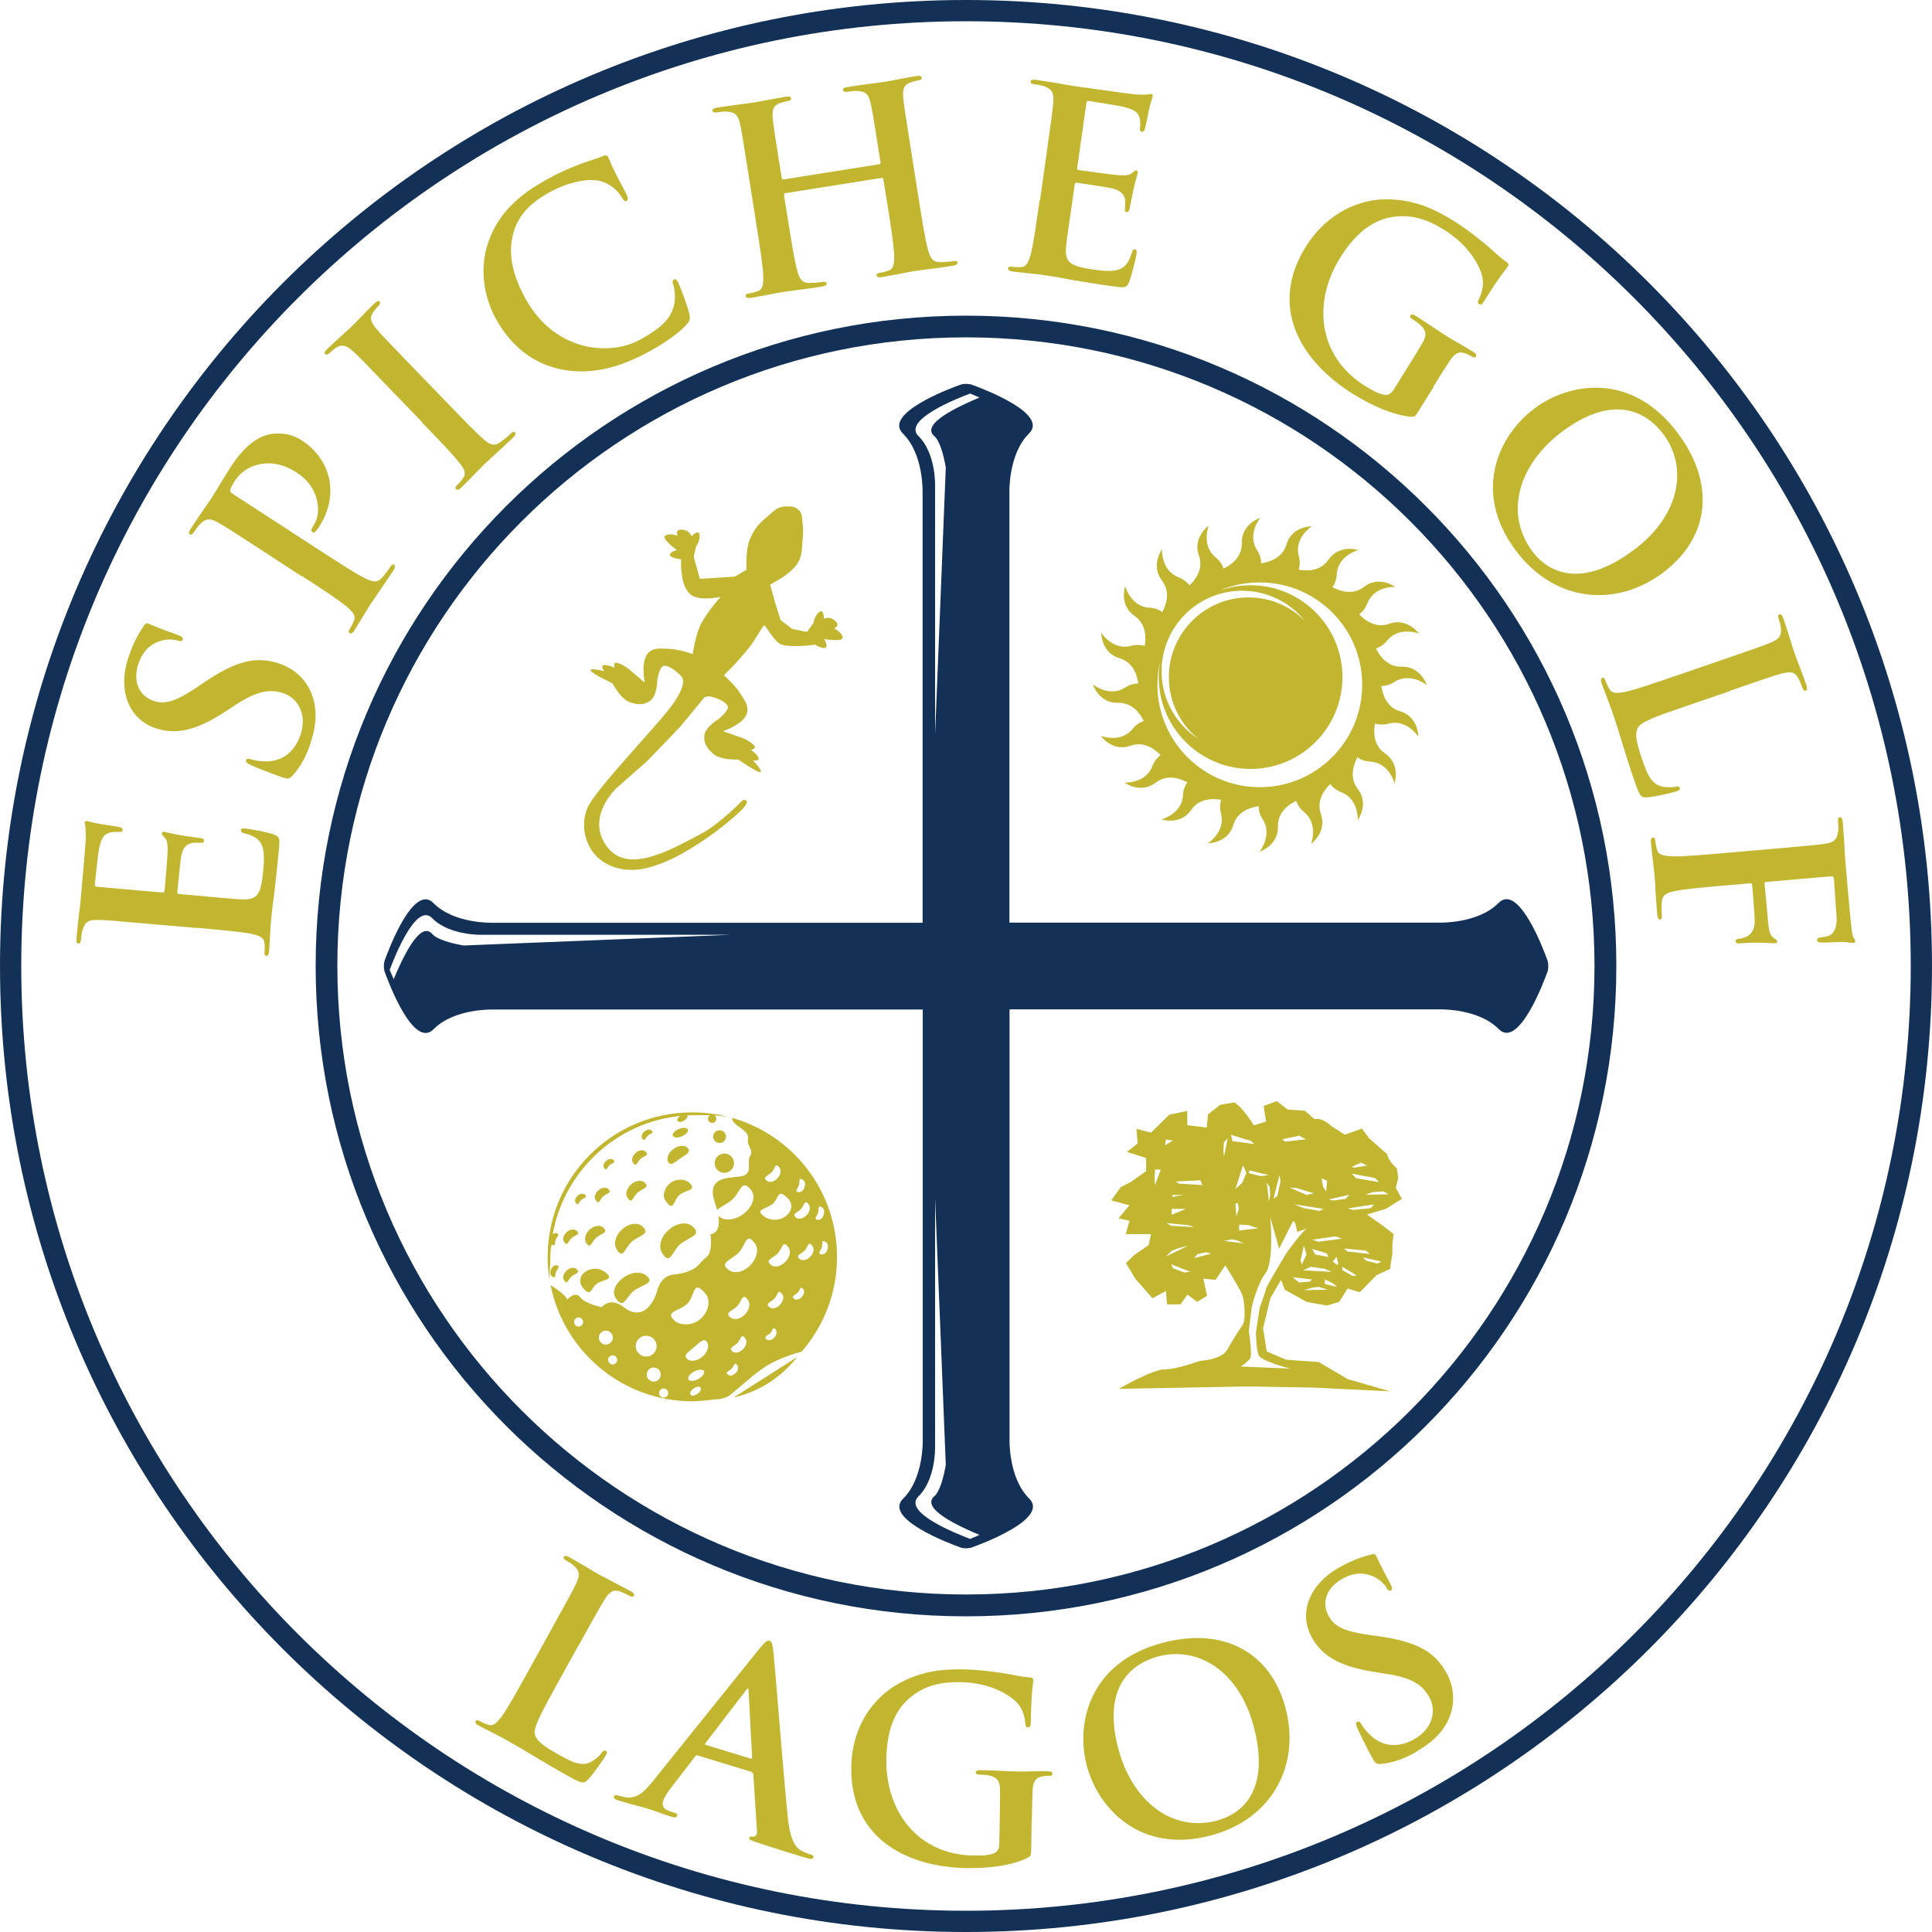 <?xml version="1.0" encoding="UTF-8"?>
<svg xmlns="http://www.w3.org/2000/svg" id="Camada_2" data-name="Camada 2" width="130" height="130" viewBox="0 0 130 130">
  <g id="Layer_1" data-name="Layer 1">
    <g>
      <path d="M65,0c35.9,0,65,29.1,65,65s-29.1,65-65,65S0,100.9,0,65,29.1,0,65,0Zm0,1.43C29.89,1.43,1.43,29.89,1.43,65s28.46,63.57,63.57,63.57,63.57-28.46,63.57-63.57S100.11,1.43,65,1.43Zm0,19.81c24.17,0,43.76,19.59,43.76,43.76s-19.59,43.76-43.76,43.76-43.76-19.59-43.76-43.76S40.83,21.24,65,21.24Zm0,1.46c-23.36,0-42.3,18.94-42.3,42.29s18.94,42.3,42.3,42.3,42.29-18.94,42.29-42.3-18.94-42.29-42.29-42.29Z" style="fill: #133156; fill-rule: evenodd;"></path>
      <path d="M80.68,49.75c-1.51-.96-2.52-2.65-2.52-4.58,0-2.99,2.42-5.42,5.42-5.42,1.69,0,3.21,.78,4.2,2-.97-.96-2.3-1.55-3.77-1.55-2.96,0-5.36,2.4-5.36,5.36,0,1.7,.79,3.22,2.03,4.2Zm-2.8-3.67c0-.56,.07-1.11,.19-1.63-.07,.36-.1,.73-.1,1.11,0,3.41,2.77,6.18,6.18,6.18s6.18-2.77,6.18-6.18-2.77-6.18-6.18-6.18c-.73,0-1.44,.13-2.09,.36,.83-.36,1.75-.55,2.71-.55,3.81,0,6.89,3.09,6.89,6.89s-3.09,6.89-6.89,6.89-6.89-3.09-6.89-6.89Zm-.86-2.62c.07-.38,.19-1.42-.67-2.01-1.07-.73-.64-2.01-.64-2.01,0,0,.37,1.38,1.62,1.45,.38,.02,.67,.14,.88,.29,.19-.34,.61-1.29-.02-2.11-.79-1.02,0-2.11,0-2.11,0,0-.08,1.42,1.1,1.88,.36,.14,.59,.34,.75,.55,.28-.26,.99-1.04,.63-2.02-.44-1.21,.66-2,.66-2,0,0-.51,1.33,.46,2.13,.3,.24,.46,.51,.54,.76,.35-.16,1.26-.68,1.23-1.72-.04-1.29,1.24-1.7,1.24-1.7,0,0-.9,1.11-.22,2.17,.21,.32,.28,.62,.28,.89,.38-.05,1.41-.26,1.7-1.26,.36-1.24,1.71-1.23,1.71-1.23,0,0-1.2,.77-.88,1.99,.1,.37,.07,.68,0,.93,.38,.08,1.42,.19,2-.67,.73-1.06,2.01-.65,2.01-.65,0,0-1.38,.37-1.45,1.62-.02,.38-.14,.67-.29,.88,.34,.19,1.29,.62,2.12-.02,1.02-.79,2.11,0,2.11,0,0,0-1.42-.08-1.88,1.1-.14,.36-.34,.59-.55,.75,.26,.28,1.04,.99,2.02,.63,1.21-.43,2,.66,2,.66,0,0-1.33-.51-2.13,.46-.24,.3-.51,.46-.76,.54,.16,.35,.68,1.26,1.72,1.23,1.29-.04,1.7,1.24,1.7,1.24,0,0-1.11-.9-2.17-.22-.32,.21-.63,.28-.89,.28,.05,.38,.26,1.41,1.26,1.7,1.24,.36,1.23,1.71,1.23,1.71,0,0-.77-1.2-1.99-.88-.37,.1-.68,.07-.93,0-.07,.38-.19,1.42,.67,2,1.07,.73,.65,2.01,.65,2.01,0,0-.37-1.38-1.62-1.45-.38-.02-.67-.14-.88-.29-.19,.34-.62,1.29,.02,2.12,.79,1.02,0,2.11,0,2.11,0,0,.08-1.42-1.1-1.88-.36-.14-.59-.34-.75-.55-.28,.26-.98,1.04-.63,2.02,.43,1.21-.66,2-.66,2,0,0,.51-1.33-.46-2.13-.3-.24-.46-.51-.54-.76-.35,.16-1.26,.68-1.23,1.72,.04,1.29-1.24,1.7-1.24,1.7,0,0,.9-1.11,.22-2.17-.21-.32-.28-.62-.28-.89-.38,.05-1.41,.26-1.7,1.26-.36,1.24-1.71,1.23-1.71,1.23,0,0,1.2-.77,.88-1.99-.1-.37-.07-.68,0-.93-.38-.07-1.42-.19-2,.67-.73,1.07-2.01,.65-2.01,.65,0,0,1.38-.37,1.45-1.62,.02-.38,.14-.67,.29-.88-.34-.19-1.29-.62-2.12,.02-1.02,.79-2.11,0-2.11,0,0,0,1.42,.08,1.88-1.1,.14-.36,.34-.59,.55-.75-.26-.28-1.04-.99-2.02-.63-1.21,.44-2-.66-2-.66,0,0,1.33,.51,2.13-.46,.24-.3,.51-.46,.76-.54-.16-.35-.68-1.26-1.73-1.23-1.29,.04-1.7-1.24-1.7-1.24,0,0,1.11,.9,2.17,.22,.32-.21,.63-.28,.89-.28-.04-.38-.26-1.41-1.26-1.7-1.24-.36-1.23-1.71-1.23-1.71,0,0,.77,1.2,1.99,.88,.37-.1,.68-.07,.93,0Z" style="fill: #c2b631; fill-rule: evenodd;"></path>
      <path d="M102.02,37.08c2.63,3.48,6.76,3.81,9.9,1.44,3.14-2.37,3.53-5.99,.95-9.41-3.1-4.11-7.3-3.38-9.64-1.61-2.43,1.83-4.18,5.64-1.21,9.58Zm1.12,.06c-1.98-2.63-.91-5.92,1.94-8.07,3.41-2.57,5.65-1.44,6.84,.14,1.69,2.25,1.12,5.46-1.95,7.77-3.96,2.99-6.11,1.12-6.83,.16Zm14.6,22.3c.12-.01,.16,.02,.16,.11,.03,.29,.18,2.1,.17,2.54-.02,.54-.31,.82-.54,.93-.2,.09-.4,.14-.52,.15-.12,.01-.24,.06-.23,.16,.02,.17,.19,.16,.34,.14,.12-.01,.91-.05,1.25-.04,.53,0,.97,.05,1.07,.04,.1,0,.15-.05,.14-.12,0-.1-.08-.13-.19-.21-.24-.15-.33-.39-.37-.71-.04-.24-.06-.48-.08-.77l-.21-2.19c0-.1,.04-.12,.14-.13l4.28-.37c.19-.02,.24,.03,.25,.13l.18,2.64c.04,.65-.19,1.03-.41,1.17-.23,.12-.5,.15-.64,.16-.19,.03-.27,.08-.26,.2,.01,.12,.12,.15,.25,.15,.21,.02,1.22-.04,1.39-.04,.45,.01,.66,.08,.78,.07,.09,0,.15-.06,.14-.13,0-.09-.08-.17-.13-.26-.07-.17-.08-.37-.13-.7-.05-.39-.36-3.87-.41-4.52-.02-.24-.04-.63-.06-1.08-.04-.45-.06-.94-.1-1.39-.02-.26-.07-.39-.21-.38-.1,0-.13,.13-.11,.3,.02,.24,.03,.53,0,.67-.07,.57-.33,.74-.91,.82-.54,.08-1.02,.12-3.62,.35l-3.01,.26c-1.64,.14-2.93,.26-3.65,.23-.5-.03-.89-.08-.98-.41-.05-.15-.1-.35-.12-.61-.02-.19-.07-.25-.16-.24-.14,.01-.16,.13-.14,.37,.06,.65,.2,1.72,.24,2.17,.04,.45,.08,1.53,.18,2.61,.02,.26,.08,.37,.2,.36,.09,0,.13-.08,.11-.3-.02-.24-.02-.62,0-.86,.02-.52,.39-.65,.88-.75,.71-.15,1.99-.26,3.64-.4l1.39-.12Zm-1.33-12.96c2.47-.85,2.92-1.01,3.45-1.15,.58-.16,.9-.13,1.13,.28,.1,.18,.21,.44,.27,.62,.07,.2,.13,.28,.25,.24,.11-.04,.11-.16,.03-.39-.22-.63-.67-1.8-.81-2.19-.15-.44-.45-1.48-.72-2.24-.08-.24-.16-.35-.27-.31-.11,.04-.11,.15-.05,.33,.07,.21,.12,.41,.14,.55,.07,.57-.14,.79-.68,1.02-.51,.21-.96,.37-3.43,1.22l-2.86,.98c-1.49,.51-2.78,.96-3.49,1.11-.49,.1-.88,.14-1.06-.16-.08-.13-.18-.32-.27-.56-.07-.2-.14-.24-.22-.22-.11,.04-.12,.17-.05,.38,.11,.32,.29,.74,.42,1.11,.15,.38,.27,.74,.34,.92,.23,.67,.41,1.26,.63,2,.24,.74,.49,1.59,.9,2.76,.29,.84,.4,.9,.79,.87,.52-.03,1.77-.34,1.95-.4,.19-.07,.27-.11,.23-.22-.04-.13-.15-.13-.3-.09-.32,.07-.84,.04-1.12-.09-.58-.25-.81-.88-1.11-1.74-.44-1.27-.47-1.73-.32-2.09,.17-.44,1.29-.83,3.37-1.54l2.86-.98Zm-19.96-20.47c.46-.73,.82-1.31,1.11-1.74,.33-.5,.63-.66,1.07-.48,.19,.08,.3,.13,.42,.2,.1,.06,.21,.09,.26,0,.07-.12-.01-.21-.2-.33-.48-.3-1.28-.74-1.73-1.02-.44-.27-1.33-.89-2.08-1.36-.2-.13-.32-.16-.4-.05-.06,.09,.01,.17,.15,.25,.2,.13,.44,.3,.54,.4,.42,.4,.4,.72,.11,1.22-.26,.45-.6,1-1.06,1.73l-.85,1.37c-.16,.25-.33,.4-.61,.37-.45-.06-.96-.38-1.34-.61-3.07-1.92-3.6-5.51-1.65-8.64,1.12-1.79,2.33-2.56,3.57-2.73,1.55-.21,2.65,.4,3.45,.9,1.65,1.03,2.39,2.43,2.54,3.17,.12,.64-.09,1.16-.26,1.52-.06,.13-.07,.22,.03,.28,.12,.07,.21,.03,.35-.21,1.14-1.82,1.49-2.16,1.59-2.32,.06-.1,.07-.18-.09-.3-.33-.22-.78-.63-1.05-.88-.26-.24-1.43-1.22-2.43-1.84-1.22-.76-2.58-1.47-4.51-1.5-1.83-.03-4.05,.85-5.51,3.18-2.51,4.02-.41,7.68,3.16,9.91,1.14,.71,2.66,1.44,3.92,1.54,.24,0,.27-.01,.52-.41l1-1.6Zm-26.5-12.52c-.22,1.57-.41,2.91-.59,3.61-.14,.48-.28,.85-.62,.87-.16,.01-.37,.02-.62-.02-.2-.03-.28,.01-.29,.1-.02,.12,.1,.19,.32,.22,.34,.05,.79,.08,1.18,.13,.41,.04,.79,.09,.97,.12,.51,.07,1.04,.16,1.76,.3,.73,.12,1.66,.29,2.94,.46,.65,.09,.8,.11,.98-.31,.13-.33,.43-1.47,.49-1.86,.02-.17,.04-.31-.09-.33-.12-.02-.16,.05-.22,.23-.22,.68-.47,1.01-.94,1.15-.47,.14-1.19,.04-1.63-.02-1.73-.24-1.97-.54-1.84-1.71,.05-.5,.29-2.06,.37-2.64l.19-1.34c.01-.1,.04-.17,.13-.16,.41,.06,2.09,.31,2.41,.39,.62,.16,.82,.45,.86,.8,.02,.23-.01,.45-.02,.62-.01,.08,.01,.16,.13,.17,.15,.02,.18-.17,.2-.3,.02-.12,.16-.79,.23-1.13,.19-.86,.3-1.12,.31-1.22s-.03-.14-.1-.15c-.08-.01-.17,.06-.3,.18-.18,.15-.44,.16-.85,.14-.4-.02-2.35-.3-2.73-.35-.1-.01-.11-.08-.09-.2l.61-4.3c.02-.12,.06-.17,.14-.15,.34,.05,2.12,.33,2.4,.41,.84,.22,.98,.45,1.05,.77,.06,.22,.03,.51,.02,.63-.02,.15,0,.24,.12,.26,.12,.02,.17-.08,.2-.16,.06-.2,.2-.94,.24-1.11,.16-.78,.27-.97,.29-1.09,.01-.08,0-.16-.08-.17-.08-.01-.19,.02-.28,.03-.14,.01-.42,.01-.75,0-.33-.03-3.71-.5-4.25-.58-.24-.03-.63-.11-1.07-.19-.43-.06-.92-.15-1.38-.21-.26-.04-.38-.02-.4,.1-.02,.12,.08,.17,.27,.19,.24,.03,.52,.09,.66,.14,.54,.2,.64,.49,.59,1.07-.04,.55-.11,1.03-.47,3.61l-.42,2.99Zm-17.23-1.42c-.05,0-.11-.02-.12-.1l-.06-.36c-.41-2.58-.48-3.05-.54-3.6-.06-.6,.03-.91,.47-1.07,.2-.07,.35-.11,.48-.13,.2-.03,.3-.08,.28-.2-.02-.12-.14-.13-.38-.1-.66,.11-1.72,.32-2.13,.39-.46,.07-1.53,.19-2.45,.34-.24,.04-.35,.09-.33,.21,.02,.12,.13,.14,.31,.11,.24-.04,.53-.07,.67-.05,.58,.03,.76,.28,.88,.85,.12,.54,.19,1.01,.6,3.59l.47,2.99c.25,1.56,.46,2.9,.49,3.63,.01,.5-.02,.89-.34,1.01-.15,.06-.35,.12-.6,.16-.2,.03-.26,.09-.25,.18,.02,.12,.15,.15,.37,.12,.68-.11,1.74-.33,2.13-.39,.47-.08,1.55-.19,2.65-.37,.2-.03,.33-.1,.31-.22-.01-.08-.11-.12-.29-.09-.25,.04-.63,.07-.88,.07-.52,.01-.68-.34-.81-.81-.2-.72-.41-2.06-.66-3.62l-.24-1.49c-.01-.08,.03-.11,.09-.12l6.48-1.03c.05,0,.11,.02,.12,.09l.24,1.49c.25,1.56,.46,2.9,.49,3.63,.01,.5-.02,.89-.34,1.01-.15,.06-.35,.12-.6,.16-.2,.03-.26,.09-.25,.18,.02,.12,.15,.15,.38,.11,.66-.11,1.72-.33,2.11-.39,.48-.08,1.55-.19,2.65-.37,.2-.03,.33-.11,.31-.22-.01-.08-.11-.12-.29-.09-.25,.04-.63,.07-.88,.07-.52,.01-.68-.34-.81-.81-.2-.72-.41-2.06-.66-3.62l-.47-2.99c-.41-2.58-.48-3.05-.54-3.6-.06-.6,.03-.91,.48-1.07,.2-.07,.35-.11,.48-.13,.2-.03,.3-.08,.28-.2-.02-.12-.14-.13-.38-.1-.66,.1-1.72,.33-2.13,.39-.46,.07-1.53,.19-2.45,.34-.24,.04-.35,.09-.33,.21,.02,.12,.13,.14,.31,.11,.24-.04,.53-.07,.67-.05,.58,.03,.76,.28,.88,.85,.12,.54,.2,1.01,.6,3.59l.06,.36c.01,.08-.03,.13-.08,.13l-6.48,1.03Zm-8.99,11.56c.96-.53,2.04-1.27,2.51-1.84,.2-.25,.21-.35,.15-.65-.13-.59-.68-2-.78-2.18-.07-.12-.16-.21-.26-.15-.12,.07-.12,.14-.03,.41,.09,.3,.14,.85,.04,1.27-.22,1.02-.95,1.62-2.28,2.36-2.01,1.12-5.71,.85-7.7-2.72-.81-1.46-1.31-3.04-.77-4.66,.33-.97,1-1.77,2.31-2.5,1.38-.77,2.78-1.01,3.56-.76,.59,.18,1.08,.6,1.35,1.06,.12,.21,.21,.31,.33,.25,.13-.07,.1-.21-.01-.45-.14-.32-.61-1.13-.85-1.65-.26-.54-.32-.75-.38-.87-.05-.09-.15-.13-.32-.06-.48,.21-1.03,.34-1.64,.58-.74,.29-1.33,.54-2.26,1.06-2.24,1.24-3.33,2.63-3.86,4.22-.71,2.12-.04,4.07,.52,5.09,.81,1.46,2.13,2.92,4.32,3.4,2.03,.43,4-.08,6.06-1.22Zm-15.33,4.8c1.16,1.2,2.1,2.17,2.54,2.75,.31,.39,.44,.68,.24,.96-.09,.13-.21,.3-.4,.48-.15,.14-.16,.23-.1,.29,.08,.09,.21,.04,.37-.11,.49-.48,1.24-1.27,1.52-1.54,.33-.32,1.15-1.04,1.96-1.82,.14-.13,.2-.26,.12-.35-.06-.06-.16-.04-.29,.09-.18,.18-.48,.42-.68,.56-.42,.31-.72,.17-1.08-.13-.56-.48-1.5-1.46-2.66-2.66l-2.1-2.17c-1.81-1.88-2.15-2.22-2.5-2.64-.39-.46-.5-.76-.22-1.14,.12-.17,.21-.28,.33-.4,.12-.12,.17-.22,.08-.32-.07-.07-.19,0-.35,.15-.47,.45-1.16,1.19-1.47,1.49-.36,.35-1.17,1.06-1.64,1.51-.2,.19-.27,.31-.2,.38,.1,.1,.19,.05,.32-.07,.15-.14,.32-.29,.49-.38,.33-.2,.66-.11,1.09,.29,.41,.37,.74,.72,2.55,2.6l2.1,2.17Zm-8.11,10.31c1.33,.86,2.46,1.6,3.02,2.06,.38,.33,.65,.61,.52,.93-.06,.15-.14,.34-.28,.56-.11,.17-.11,.26-.03,.31,.1,.07,.21,0,.33-.19,.37-.58,.92-1.51,1.14-1.84,.24-.37,.87-1.25,1.49-2.2,.1-.16,.13-.3,.03-.37-.07-.05-.16,0-.26,.16-.14,.22-.37,.51-.53,.7-.34,.39-.71,.28-1.14,.06-.67-.33-1.8-1.07-3.13-1.93l-5.76-3.74c-.16-.1-.22-.2-.2-.29,.04-.16,.17-.38,.31-.6,.21-.33,.68-.87,1.5-1.08,1.24-.34,2.24,.24,2.71,.55,1.47,.95,1.65,2.67,1.12,3.47-.2,.3-.22,.43-.1,.51,.1,.07,.18-.03,.24-.09,.06-.06,.16-.22,.21-.29,1.33-2.05,.86-4.48-1.19-5.81-.76-.5-1.67-.51-2.18-.39-.37,.09-1.39,.35-2.56,2.15-.43,.66-.93,1.53-1.31,2.12-.26,.4-.9,1.28-1.39,2.05-.14,.22-.18,.34-.08,.4,.1,.07,.19,0,.29-.16,.13-.2,.3-.44,.41-.53,.41-.41,.71-.38,1.22-.09,.48,.27,.88,.53,3.07,1.95l2.53,1.65Zm.61,11.23c.3-.86,.46-1.82,.22-2.81-.36-1.43-1.36-2.17-2.3-2.5-1.54-.53-2.9-.22-5.06,1.24l-.5,.34c-1.49,1-2.18,1.17-2.93,.92-.97-.34-1.42-1.31-1.01-2.51,.36-1.05,1.01-1.36,1.41-1.5,.54-.2,1.07-.1,1.22-.05,.2,.07,.31,.05,.35-.06,.04-.13-.07-.22-.42-.35-1.27-.44-1.72-.66-1.93-.74-.11-.04-.19,.03-.27,.16-.26,.38-.66,1.01-1.02,2.07-.78,2.26,0,4.19,1.78,4.81,1.32,.45,2.67,.23,4.68-1.08l.84-.55c1.52-.98,2.35-.97,3.15-.7,.86,.3,1.61,1.35,1.1,2.81-.35,1.01-1.11,1.81-2.44,1.76-.3-.01-.67-.07-.88-.14-.13-.04-.28-.08-.33,.07-.04,.13,.12,.24,.36,.34,.25,.11,1.21,.51,2.1,.81,.36,.12,.46,.1,.66-.12,.55-.59,.91-1.28,1.24-2.23Zm-7.65,12.46c1.57,.14,2.93,.26,3.64,.4,.49,.11,.86,.23,.9,.58,.02,.16,.04,.37,.01,.62-.02,.21,.03,.28,.11,.29,.12,.01,.18-.11,.2-.33,.03-.34,.04-.79,.07-1.18,.02-.41,.05-.79,.07-.98,.05-.51,.11-1.04,.21-1.78,.08-.73,.2-1.67,.31-2.95,.06-.65,.07-.8-.36-.96-.33-.12-1.49-.35-1.88-.39-.17-.01-.31-.03-.32,.11-.01,.12,.05,.16,.24,.21,.69,.18,1.03,.42,1.2,.88,.17,.46,.1,1.18,.06,1.63-.15,1.74-.43,2-1.62,1.93-.5-.03-2.07-.18-2.65-.23l-1.35-.12c-.1,0-.17-.03-.16-.12,.04-.41,.2-2.1,.26-2.42,.12-.63,.4-.84,.75-.9,.23-.03,.45-.01,.62-.01,.09,0,.16-.02,.17-.14,.01-.15-.17-.17-.31-.18-.12-.01-.8-.12-1.14-.17-.87-.14-1.13-.24-1.24-.25-.1,0-.14,.04-.15,.11,0,.08,.07,.16,.2,.29,.16,.17,.19,.43,.19,.84,0,.4-.17,2.36-.21,2.74,0,.1-.08,.11-.2,.1l-4.33-.38c-.12-.01-.17-.05-.16-.13,.03-.34,.22-2.14,.28-2.42,.18-.85,.4-1,.72-1.09,.21-.07,.5-.06,.62-.05,.15,.01,.24-.01,.25-.13,.01-.12-.09-.16-.17-.19-.2-.05-.95-.15-1.12-.18-.78-.12-.98-.22-1.1-.23-.09,0-.16,0-.16,.09,0,.09,.04,.19,.04,.28,.02,.14,.03,.42,.04,.74-.01,.33-.31,3.73-.36,4.28-.02,.24-.07,.63-.13,1.08-.04,.43-.1,.92-.14,1.38-.02,.26,0,.38,.12,.39,.12,.01,.16-.09,.18-.28,.02-.24,.06-.53,.11-.66,.17-.55,.45-.67,1.04-.65,.55,.01,1.03,.05,3.63,.28l3.01,.26Zm25.66,48.33c1.26-2.27,1.49-2.68,1.78-3.14,.32-.51,.58-.69,1.02-.54,.19,.07,.44,.19,.61,.28,.18,.1,.28,.12,.34,.01,.06-.11-.03-.19-.24-.31-.58-.32-1.69-.88-2.05-1.08-.4-.22-1.32-.79-2.02-1.18-.22-.12-.34-.15-.4-.05-.06,.1,.01,.18,.18,.27,.19,.11,.37,.22,.47,.32,.43,.38,.42,.68,.17,1.21-.23,.49-.47,.91-1.72,3.18l-1.45,2.62c-.76,1.37-1.41,2.55-1.83,3.13-.3,.4-.56,.69-.89,.58-.15-.04-.35-.11-.57-.24-.18-.1-.26-.09-.3-.01-.06,.1,.02,.21,.22,.31,.3,.17,.7,.35,1.05,.54,.37,.18,.69,.36,.86,.46,.61,.34,1.14,.65,1.79,1.05,.66,.39,1.42,.85,2.49,1.44,.78,.43,.89,.4,1.16,.12,.36-.37,1.08-1.43,1.17-1.59,.1-.18,.13-.26,.02-.32-.12-.07-.2,0-.29,.13-.19,.27-.6,.58-.88,.68-.6,.2-1.19-.11-1.98-.55-1.16-.64-1.49-.96-1.62-1.33-.16-.44,.41-1.47,1.46-3.38l1.45-2.62Zm30.52,11.77c.02-.85,.03-1.53,.05-2.04,.03-.6,.2-.88,.66-.96,.2-.03,.32-.05,.46-.04,.12,0,.22-.03,.22-.13,0-.14-.12-.17-.34-.18-.56-.01-1.47,.03-1.99,.02-.51,0-1.58-.08-2.47-.09-.24,0-.36,.03-.36,.16,0,.1,.1,.14,.25,.14,.24,0,.53,.03,.66,.06,.56,.13,.71,.4,.72,.98,0,.51,0,1.16-.02,2.01l-.03,1.6c0,.29-.08,.51-.33,.63-.41,.18-1.01,.17-1.45,.16-3.59-.06-5.88-2.85-5.82-6.51,.04-2.1,.67-3.36,1.64-4.15,1.21-.97,2.46-1.01,3.39-1,1.92,.03,3.27,.84,3.78,1.4,.43,.48,.51,1.03,.55,1.42,.01,.14,.05,.22,.17,.22,.14,0,.19-.08,.19-.36,.04-2.13,.16-2.61,.17-2.79,0-.12-.03-.19-.24-.21-.39-.02-.99-.14-1.34-.21-.34-.07-1.84-.3-3.01-.33-1.43-.03-2.95,.07-4.6,1.03-1.57,.91-3.01,2.79-3.06,5.52-.08,4.7,3.58,6.74,7.76,6.82,1.33,.02,3-.13,4.12-.7,.21-.12,.22-.15,.23-.61l.03-1.87Zm25.9-4.69c.79-.44,1.55-1.04,2.03-1.92,.68-1.3,.44-2.51-.04-3.37-.78-1.42-2-2.09-4.55-2.45l-.59-.08c-1.76-.25-2.39-.58-2.77-1.27-.5-.89-.18-1.91,.92-2.52,.97-.54,1.65-.33,2.03-.17,.53,.21,.86,.63,.93,.77,.1,.18,.19,.24,.3,.19,.12-.07,.1-.21-.08-.54-.64-1.16-.82-1.63-.93-1.82-.06-.1-.16-.11-.31-.06-.45,.11-1.15,.31-2.12,.85-2.07,1.15-2.79,3.09-1.88,4.73,.67,1.21,1.81,1.94,4.16,2.31l.98,.16c1.77,.28,2.38,.84,2.78,1.58,.44,.79,.29,2.06-1.05,2.81-.92,.51-2.03,.6-2.97-.32-.22-.21-.45-.49-.56-.69-.07-.12-.16-.25-.29-.17-.12,.07-.07,.25,.04,.49,.12,.25,.55,1.17,1.01,1.99,.18,.33,.27,.38,.56,.35,.8-.07,1.53-.34,2.39-.82Zm-47.83-.42c-.07-.02-.07-.07-.03-.13l2.72-3.55c.04-.06,.09-.13,.14-.12,.05,.01,.04,.1,.04,.17l.24,4.47c0,.05-.03,.1-.11,.07l-3-.92Zm3.06,1.83c.08,.03,.12,.07,.13,.16l.25,3.85c.02,.22-.14,.33-.26,.33-.17-.03-.24-.02-.27,.08-.04,.11,.16,.17,.45,.28,1.29,.43,2.48,.79,3.07,.97,.6,.19,.76,.2,.8,.07,.03-.11-.04-.16-.17-.2-.2-.06-.44-.15-.66-.27-.31-.2-.72-.57-.89-2.22-.29-2.79-.86-10.23-.98-11.25-.05-.42-.1-.6-.25-.65-.16-.05-.32,.1-.66,.51l-7.22,8.98c-.58,.71-1.05,1.17-1.83,1.04-.14-.02-.37-.08-.52-.12-.13-.04-.2-.03-.23,.07-.04,.13,.05,.19,.26,.26,.85,.26,1.76,.48,1.94,.54,.51,.15,1.19,.42,1.71,.58,.18,.05,.29,.05,.33-.08,.03-.1,0-.15-.2-.21l-.24-.08c-.51-.15-.59-.41-.5-.7,.06-.2,.26-.56,.55-.92l1.59-2.06c.06-.09,.11-.11,.19-.09l3.63,1.11Zm31.4,3.24c-3.16,.85-5.78-1.36-6.7-4.79-1.1-4.1,.78-5.73,2.67-6.24,2.7-.72,5.44,1,6.42,4.68,1.28,4.76-1.24,6.03-2.4,6.34Zm-.47,1.01c4.18-1.12,6.02-4.81,5.01-8.58-1.01-3.77-4.2-5.47-8.3-4.37-4.94,1.32-5.82,5.46-5.07,8.27,.78,2.91,3.64,5.94,8.36,4.68Z" style="fill: #c2b631; fill-rule: evenodd;"></path>
      <path d="M62.08,33.14s.08-2.58-1.32-3.96c-1.38-1.36,3.23-3.07,3.85-3.29,.11-.04,.24-.06,.39-.06s.29,.02,.4,.06c.67,.24,5.21,1.94,3.84,3.28-1.4,1.38-1.32,3.96-1.32,3.96v28.95h28.95s2.58,.08,3.96-1.32c1.36-1.38,3.07,3.23,3.29,3.85,.04,.11,.06,.24,.06,.39s-.02,.3-.06,.4c-.24,.67-1.94,5.21-3.28,3.84-1.38-1.4-3.96-1.32-3.96-1.32h-28.95v28.95s-.08,2.58,1.32,3.96c1.38,1.36-3.23,3.07-3.85,3.29-.11,.04-.24,.06-.39,.06s-.29-.02-.4-.06c-.67-.24-5.21-1.94-3.84-3.28,1.4-1.38,1.32-3.96,1.32-3.96v-28.95h-28.95s-2.58-.08-3.96,1.32c-1.36,1.38-3.07-3.23-3.29-3.85-.04-.11-.06-.24-.06-.39s.02-.29,.06-.4c.24-.67,1.94-5.21,3.28-3.84,1.38,1.4,3.96,1.32,3.96,1.32h28.95v-28.95Zm-29.64,29.76s-2.19,.07-3.36-1.12c-1.07-1.09-2.51,2.56-2.86,3.48l.27,.63c.55-1.33,1.77-3.99,2.59-3.05,.33,.38,1.27,.63,2.11,.78l17.95-.72h-16.71Zm30.48,34.43s.07,2.19-1.12,3.36c-1.09,1.07,2.56,2.51,3.48,2.86l.63-.27c-1.33-.55-3.99-1.77-3.05-2.59,.38-.33,.63-1.27,.78-2.11l-.72-17.95v16.71Zm0-64.64v16.71l.72-17.95c-.15-.85-.4-1.79-.78-2.11-.95-.82,1.72-2.04,3.05-2.59l-.63-.27c-.92,.34-4.56,1.79-3.48,2.86,1.19,1.17,1.12,3.36,1.12,3.36Z" style="fill: #133156; fill-rule: evenodd;"></path>
      <path d="M37.12,83.73c-.08,.32-.09,.67-.09,1.03,0,.65-.13,1.06,0,1.68-.12-.62-.18-1.21-.18-1.86,0-5.37,4.35-9.73,9.72-9.73,.92,0,1.75,.11,2.59,.35-.39-.11-.71-.11-1.07-.14,.07,.05,.11,.13,.11,.22,0,.15-.13,.28-.28,.28s-.28-.12-.28-.28c0-.1,.05-.19,.13-.24-.32-.01-.65,0-1.01,0-.17,0-.34,0-.51,.01,.05,.1-.06,.26-.23,.36-.18,.11-.38,.11-.43,.01-.05-.09,.03-.23,.18-.33-4.33,.44-7.82,3.73-8.58,7.96,.08-.07,.17-.09,.25-.07,.29,.07,.03,.23-.05,.45-.08,.21,.02,.48-.25,.31Zm10.87-7.25c0-.24,.19-.43,.43-.43s.43,.19,.43,.43-.19,.43-.43,.43-.43-.19-.43-.43Zm.1,1.79c0-.36,.29-.65,.65-.65s.65,.29,.65,.65-.29,.65-.65,.65-.65-.29-.65-.65Zm-2.82-1.84c-.06-.13,.12-.34,.4-.46,.28-.12,.55-.1,.61,.03,.06,.13-.12,.34-.4,.46-.28,.12-.55,.1-.6-.03Zm-.29,1.79c-.17-.25-.02-.66,.35-.92,.37-.26,.8-.26,.98-.01,.17,.25-.14,.39-.51,.64-.37,.26-.64,.54-.82,.29Zm-.22,2.53c-.2-.29-.07-.85,.38-1.17,.45-.33,1.03-.21,1.24,0,.54,.53-.19,.47-.63,.8-.45,.33-.38,1.3-.99,.38Zm-.22,3.54c-.24-.4-.11-1.03,.45-1.53,.56-.5,1.24-.55,1.59-.25,.74,.63-.27,.73-.83,1.23-.56,.5-.66,1.46-1.21,.55Zm-3.06-.26c-.2-.34-.09-.88,.38-1.31,.48-.43,1.06-.47,1.35-.21,.63,.54-.23,.62-.71,1.05-.48,.43-.56,1.25-1.03,.47Zm-2.05-.43c-.13-.22-.06-.58,.25-.87,.32-.28,.7-.31,.9-.14,.42,.36-.15,.41-.47,.7-.32,.28-.37,.83-.68,.31Zm-1.49-.05c-.1-.16-.04-.43,.19-.64,.23-.21,.51-.23,.66-.1,.31,.26-.11,.3-.34,.51-.23,.21-.27,.61-.5,.23Zm3.49,3.8c-.24-.34-.11-.89,.45-1.33,.55-.44,1.22-.48,1.57-.22,.73,.55-.27,.63-.82,1.07-.55,.44-.65,1.27-1.2,.48Zm.78-6.78c-.14-.22-.06-.58,.25-.87,.32-.28,.7-.31,.9-.14,.42,.36-.15,.41-.47,.7-.31,.28-.37,.83-.68,.31Zm-2.14,.17c-.1-.16-.05-.43,.19-.64,.23-.21,.51-.23,.66-.1,.31,.26-.11,.3-.34,.51-.23,.21-.27,.61-.5,.23Zm-1.34,.18c-.07-.12-.03-.31,.14-.46,.17-.15,.37-.17,.48-.08,.22,.19-.08,.22-.25,.37-.17,.15-.2,.44-.36,.17Zm.47,5.7c-.25-.32-.22-.76,.19-1.05,.41-.29,.98-.24,1.32,.02,.71,.55-.14,.49-.55,.79-.41,.29-.37,.97-.96,.25Zm-1.26-.49c-.1-.16-.04-.43,.19-.64,.23-.21,.51-.23,.66-.1,.31,.26-.11,.3-.34,.51-.23,.21-.28,.61-.5,.23Zm-.78-.23c-.12-.07-.17-.26-.09-.47,.08-.21,.26-.32,.39-.29,.29,.07,.03,.23-.05,.45-.08,.21,.02,.48-.25,.31Zm5.42-7.68c-.1-.16-.04-.43,.19-.64,.23-.21,.51-.23,.66-.1,.31,.26-.11,.3-.34,.51-.23,.21-.28,.61-.5,.23Zm-1.94,.36c-.07-.12-.03-.31,.14-.46,.17-.15,.37-.17,.48-.08,.22,.19-.08,.22-.25,.37-.17,.15-.2,.44-.37,.17Zm2.57-1.98c-.07-.12-.03-.31,.14-.46,.17-.15,.37-.17,.48-.08,.22,.19-.08,.22-.25,.37-.17,.15-.2,.44-.37,.17Zm10.42,14.72c-1.04,1.34-2.53,2.32-4.26,2.71l4.26-2.71Zm-12.62,.4c.12,.12,.31,.12,.43,0,.12-.12,.12-.31,0-.43-.12-.12-.31-.12-.43,0-.12,.12-.12,.31,0,.43Zm-.58-1.39c.18,.19,.48,.19,.66,.01,.19-.18,.19-.48,.01-.66-.18-.19-.48-.19-.66-.01-.19,.18-.19,.48-.01,.66Zm-1.71-1.16c.12,.12,.31,.12,.43,0,.12-.12,.12-.31,0-.43-.12-.12-.31-.12-.43,0-.12,.12-.12,.31,0,.43Zm15.28-9.8c-.31-.16-.17,.13-.24,.36-.07,.24-.33,.44-.02,.49,.15,.02,.33-.11,.4-.35,.07-.24,0-.44-.14-.5Zm-1.55-.8c-.28-.39-.29,.05-.52,.3-.23,.25-.68,.33-.32,.59,.17,.12,.47,.07,.7-.17,.23-.25,.27-.54,.14-.71Zm-2.83,13.3c-.21-.28-.21,.03-.38,.21-.17,.18-.5,.24-.24,.43,.12,.09,.34,.05,.51-.13,.17-.18,.19-.39,.1-.51Zm2.59-2.38c-.21-.28-.21,.03-.38,.21-.17,.18-.5,.24-.24,.43,.12,.09,.34,.05,.51-.13,.17-.18,.19-.39,.1-.51Zm-2.06,.57c-.28-.39-.29,.05-.52,.3-.23,.25-.68,.33-.32,.59,.17,.12,.47,.07,.7-.18,.23-.25,.27-.54,.14-.71Zm5.14-8.83c-.31-.16-.17,.13-.24,.36-.07,.24-.33,.44-.02,.49,.15,.02,.33-.11,.4-.35,.07-.24,0-.44-.14-.5Zm-.87-.18c-.28-.39-.29,.05-.52,.3-.23,.25-.68,.33-.32,.59,.17,.12,.47,.07,.7-.18,.23-.25,.26-.54,.14-.71Zm-1.41-.41c-.7-.73-.6,0-1.01,.36-.42,.36-1.33,.37-.51,.9,.39,.25,1.01,.25,1.43-.11,.42-.36,.41-.84,.1-1.15Zm1.05,6.12c-.21-.28-.21,.03-.38,.21-.17,.18-.49,.24-.24,.43,.12,.09,.34,.05,.51-.13s.19-.39,.1-.51Zm-1.43,.32c-.28-.39-.29,.05-.52,.3-.23,.25-.68,.33-.32,.59,.17,.12,.47,.07,.7-.18,.23-.25,.27-.54,.14-.71Zm-2.3,.39c-.39-.53-.4,.07-.71,.4-.32,.34-.93,.45-.44,.8,.23,.17,.64,.1,.96-.24,.31-.34,.36-.73,.19-.96Zm5.21-3.91c-.31-.16-.17,.13-.24,.36-.07,.24-.33,.44-.02,.49,.15,.02,.33-.11,.4-.35,.07-.24,0-.44-.14-.5Zm-.87,.28c-.28-.39-.29,.05-.52,.3-.23,.25-.68,.33-.32,.59,.17,.12,.47,.07,.7-.18,.23-.25,.27-.54,.14-.71Zm-1.62,.09c-.38-.53-.4,.06-.71,.4-.32,.34-.93,.45-.44,.8,.23,.17,.64,.1,.96-.24,.32-.34,.36-.73,.19-.96Zm-2.26-.27c-.58-.8-.6,.1-1.07,.61-.47,.51-1.4,.68-.66,1.2,.35,.25,.97,.15,1.45-.36,.47-.51,.54-1.1,.29-1.45Zm-3.27,3.45c-.94-1.17-.73,.14-1.3,.64-.57,.5-1.57,.5-.77,1.16,.31,.25,1.11,.34,1.68-.16,.57-.5,.68-1.26,.38-1.64Zm.03,3.16c-.21-.25-.49,.08-.86,.39-.37,.31-.7,.49-.49,.74,.21,.25,.69,.21,1.06-.11,.37-.31,.5-.77,.29-1.02Zm-.18,1.99c-.07-.14-.37-.13-.66,.03-.29,.15-.46,.39-.39,.53,.07,.14,.37,.13,.66-.03,.29-.15,.46-.39,.39-.53Zm-.44,1.53c.19-.13,.28-.32,.21-.42-.07-.1-.28-.07-.47,.06-.19,.13-.28,.32-.21,.42,.07,.1,.28,.07,.46-.06Zm-2.75-3.27c-.03-.39-.38-.67-.76-.64-.39,.03-.67,.38-.64,.76,.03,.39,.38,.67,.76,.64,.39-.03,.67-.38,.64-.76Zm.28,1.93c-.02-.26-.25-.45-.51-.43-.26,.02-.45,.25-.43,.51s.25,.45,.51,.43,.45-.25,.43-.51Zm.5,1.26c-.01-.17-.16-.29-.33-.28-.17,.01-.29,.16-.28,.33,.01,.17,.16,.29,.33,.28,.17-.01,.29-.16,.28-.33Zm3.32,.43s-1.12,.15-1.69,.15c-4.72,0-8.65-3.36-9.54-7.81,0,0-.04-.06,.52,.35,.56,.41,.61,.61,.61,.61,0,0,.51-.61,.86-.15,.35,.46,1.45,.66,1.45,.66,0,0,.56-.71,1.47,0,1.53,1.19,2.2-.9,2.2-.9,.15-.65,.48-1.2,1.13-1.28,1.72-.2,1.7-.79,2.21-1.15,.51-.35,.3-1.57,.3-1.57,0,0,.73,0,.54-1.24,.04,.04,.1,.08,.16,.12,.4,.25,1.12,.14,1.68-.38,.56-.52,.64-1.13,.36-1.48-.66-.8-.69,.11-1.25,.63-.33,.31-.85,.51-1.03,.72-.04-.14-.09-.3-.15-.47-.74-2.11,1.5-1.57,2.01-1.88,.51-.3,.1-.89,.36-1.3,.25-.41-.25-.66-.15-1.12,.1-.46-.51-.71-.86-1.04-.14-.13-.21-.22-.2-.39,4.08,1.16,7.05,4.91,7.05,9.36,0,2.44-.9,4.66-2.38,6.37,0,0-1.57,.38-2.62,1.13-1.05,.74-2.13,1.82-2.43,1.93-.3,.1-.6,.16-.6,.16Z" style="fill: #c2b631;"></path>
      <path d="M86.16,79.5l-.21,.97-.26,.19,.4-1.58,.07,.42Zm-.72,.4l.03,.54-.09,.41-.14-1.28,.2,.33Zm3.72,6.19l.53,.26,.29,.25-.83-.2v-.31Zm-.88,.56l.45-.06,.62,.19-1.61,.03,.54-.16Zm-1.32-.71l1.31,.15-.12,.14-.73,.07-.46-.37Zm.78-2.11l.17,.58-.31,.67-.09-.27,.22-.97Zm.44,1.41l.95,.13,.47,.21-1.91-.1,.5-.24Zm.12-1.2l.97,.29,.12,.25-.9-.17-.2-.37Zm1.63,.54l.11,.4-.05,.15-.31-.24,.24-.31Zm.38,.65l.97,.59-.25,.04-.7-.39-.02-.24Zm1.41-.62l1.23,.27-.27,.14-.78-.2-.18-.21Zm-1.27-.6l1.46,.14,.27,.23-1.52-.17-.21-.19Zm-2.17-.59l1.59-.23,.44,.16-1.6,.2-.44-.14Zm-1.19-2.39l1.98,.32-.3,.13-1.1-.2-.58-.25Zm.13-1.09l1.17,.35-.46,.12-1.15-.5,.45,.03Zm1.7-.65l.38,.16-.07,.73-.2-.33-.11-.56Zm.47,1.42l1.41-.32-.26,.28-.82,.11-.33-.07Zm1.3,.6l1.77-.27-.24,.26-1.16,.11-.38-.1Zm1.66-1.09l.73-.06,.35,.2-1.55,.03,.47-.17Zm-1.39-1.25l1.57,.3,.25,.27-1.54-.26-.28-.31Zm0-.46l.62-.28,.41,.2-.88,.14-.15-.06Zm-4.69-1.85l1.15-.24,.45,.24-1.38,.16-.22-.16Zm-3.44-.3l1.34,.41,.23,.21-1.48-.2-.09-.42Zm-.22,.22l-.25,1.23-.04-.35,.03-.59,.27-.29Zm1.46,2.17l1.3,.32-.52,.07-.82-.2,.04-.19Zm-.2,.16l-.28,.68-.46,.41,.51-1.59,.23,.51Zm-.75,2.07l.17-.03,.07,.39-.17,.5-.06-.86Zm.27,1.42l.59,.03,.69,.22-1.3,.15,.02-.4Zm-.5,.99l.37,.08,.42,.19-1.33-.16,.55-.11Zm-2.31,1l.56-.13,.36,.1-1.15,.29,.23-.27Zm-1.77,.68l1.28,.51-.41,.04-.75-.28-.12-.27Zm1.07-1.22l-1.42,.7,.4-.4,.56-.2,.46-.11Zm-1.39-1.55l1.5,.14,.35,.13-1.53-.09-.32-.18Zm.35-.96h.96s-.96,.4-.96,.4v-.4Zm.45-.93l.37-.03-.77,.17v-.14h.4Zm-.18-.91l1.66-.08,.14,.32-1.61-.1-.18-.15Zm-3.83,13.95s2.27-1.31,3.09-1.31,2.36-.57,2.36-.57c0,0,1.49-.06,1.88-.8,.39-.74,.88-1.39,1.05-1.72,.16-.33,.08-1.54-.08-1.95-.16-.41-1.13-1.96-1.13-1.96l-.66,.98-.82-.08,.25,1.15-.66,.41-.66-.49-.47,.66h-.9l-.08-.9-.9,.49-1.15-1.31-.64-1.06,.57-.55,.96-.66,.16-.74h-1.7l.25-.9-.74-.16,.74-.88-1.23-.33,.65-.9,.66-.33,1.04-.74v-.88l-1.29-.41,.72-.57-.08-.98,.98,.25,1.23-1.21,1.21-.25v.96l1.31,.16,.08-.88,.82-.65,.96-.16c.57,.33,1.31,1.54,1.31,1.54l.82-.25-.16-1.05,.88-.33,.74,.57,1.15,.08,.66,.57c.49-.16,1.13,.47,1.13,.47l.9,.57,1.15-.41,.49,.66,1.21,1.06c.08,.49,.66,.96,.66,.96l.08,.65-.16,.66,.41,.74-1.06,.66-1.29,.39,1.05,.74,.74,.57-.08,.74v.57l-.16,1.05-.9,.41-1.13,1.15-.82-.25-.57,.9-.82,.25-1.37-.25-1.47-.82-.25-.66-.72,1.23-.49,2.03,.25,1.56,1.29,.55,2.21,.16,1.95,1.15,2.85,.82-5.12-.25-4.4-.08-8.7,.16Zm10.19-11.61s.28,3.03-.31,3.82c-.59,.79-.93,2.28-.93,2.28l-.2,1.62s.25,1.62,.09,1.85c-.17,.23-.62,.54-.62,.54l3.31,.14s-1.9-.49-2.1-.87c-.2-.38-.2-1.59-.2-1.59l.25-1.62s.45-1.27,.45-1.35,1.34-2.36,1.48-2.53c.14-.17,1.01-1.38,1.27-1.47l-.68,.23s-.14-.96-.31-.65c-.17,.31-.9,1.78-.9,1.78l-.61-2.17Zm-7.36-3.14l-.4,1.05-.02-.5,.03-.56,.4,.02Zm.34-2.03l.48,.08-.55,.31,.07-.39Z" style="fill: #c2b631; fill-rule: evenodd;"></path>
      <path d="M47.42,46.9l-1.65,2-2.22,2.31-2.08,1.83s-2.06,1.92-.67,3.87c1.39,1.96,4.19,.35,6.42-.83,1.22-.65,2.76-2.24,2.76-2.24,0,0,.56-.11,.08,.49-.49,.6-4.85,4.35-7.72,4.2-2.87-.15-3.57-2.93-2.68-4.42,1-1.68,5.26-5.98,5.84-7.08,0,0,.76-1.09,.33-1.54-.43-.45-1.01-.81-1.24-.66-.23,.15-.36,.9-.36,.9,0,0,0,1.09-.49,1.43-.42,.3-.82,.26-1.31,.11-.66-.2-1.22-1.29-1.22-1.29,0,0-1.39-.65-1.47-.86-.08-.21,.92,.04,.92,.04,0,0-.32-.41,.02-.41s.68,.19,.68,.19c0,0-.15-.4,.15-.34,.3,.06,.73,.36,.73,.36l1.14,.97s-.33-1.64,.36-2.1c.41-.27,.77-.18,1.26-.17,.64,.01,1.61,.35,1.61,.35,0,0,.17-1.13,.45-1.79,.38-.9,1.43-2.06,1.43-2.06,0,0-1.32,.31-1.96-.11-.82-.54-.7-2.42-.7-2.42,0,0-.67-.06-.75-.26-.08-.21,.47-.36,.47-.36,0,0-1.07-.75-.79-.96,.28-.21,.83,0,.83,0,0,0-.2-.47,.33-.41,.53,.06,.6,.45,.6,.45,0,0,.49-.51,.55-.11,.06,.4-.24,.81-.24,.81l-.15,.68,.41,1.48,2.35-.15,.79-.46s-.08-1.26,.2-1.98c.28-.72,.59-1.09,1.19-1.59,.41-.34,.65-.66,1.19-.69,.4-.02,.73-.01,.99,.3,.21,.24,.15,.48,.2,.79,.07,.46,.04,.73,0,1.19-.05,.59-.01,.97-.3,1.49-.3,.55-1.19,1.09-1.19,1.09l-.69,.4,.3,1.09,.4,1.29,.79,.6,.99,.2,.43-.59s.08-.51,.4-.75c.32-.24,.31,.47,.31,.47,0,0,.33-.23,.74,.11s-.06,.53-.06,.53c0,0,.53,.24,.58,.59,.05,.35-1.24,.12-1.24,.12,0,0,.28,.49,.08,.59-.2,.09-.7-.21-.7-.21-.24,.04-1.62,.19-2.23,0-.5-.15-1.08-1.3-1.18-1.3s-.57,.92-1,1.47c-.4,.51-1.09,1.25-1.09,1.25l-.63,.64s.77,.67,1.1,1.22c.26,.43,.51,.68,.48,1.18-.05,.83-1.64,1.36-1.64,1.36l1.41,.5s.48,.22,.68,.46c.2,.23-.22,.3-.22,.3,0,0,.33,.2,.5,.49,.17,.29-.35,.22-.35,.22,0,0,.71,.74,.49,.78-.22,.04-1.48-.84-1.48-.84,0,0-1.22,.06-1.73-.42-.37-.35-.61-.68-.56-1.19,.06-.59,.99-1.14,.99-1.14,0,0,.59-.49,.6-.76,.02-.27-.58-.6-1.19-.74-.15-.03-.28,0-.41,.08Z" style="fill: #c2b631; fill-rule: evenodd;"></path>
    </g>
  </g>
</svg>
